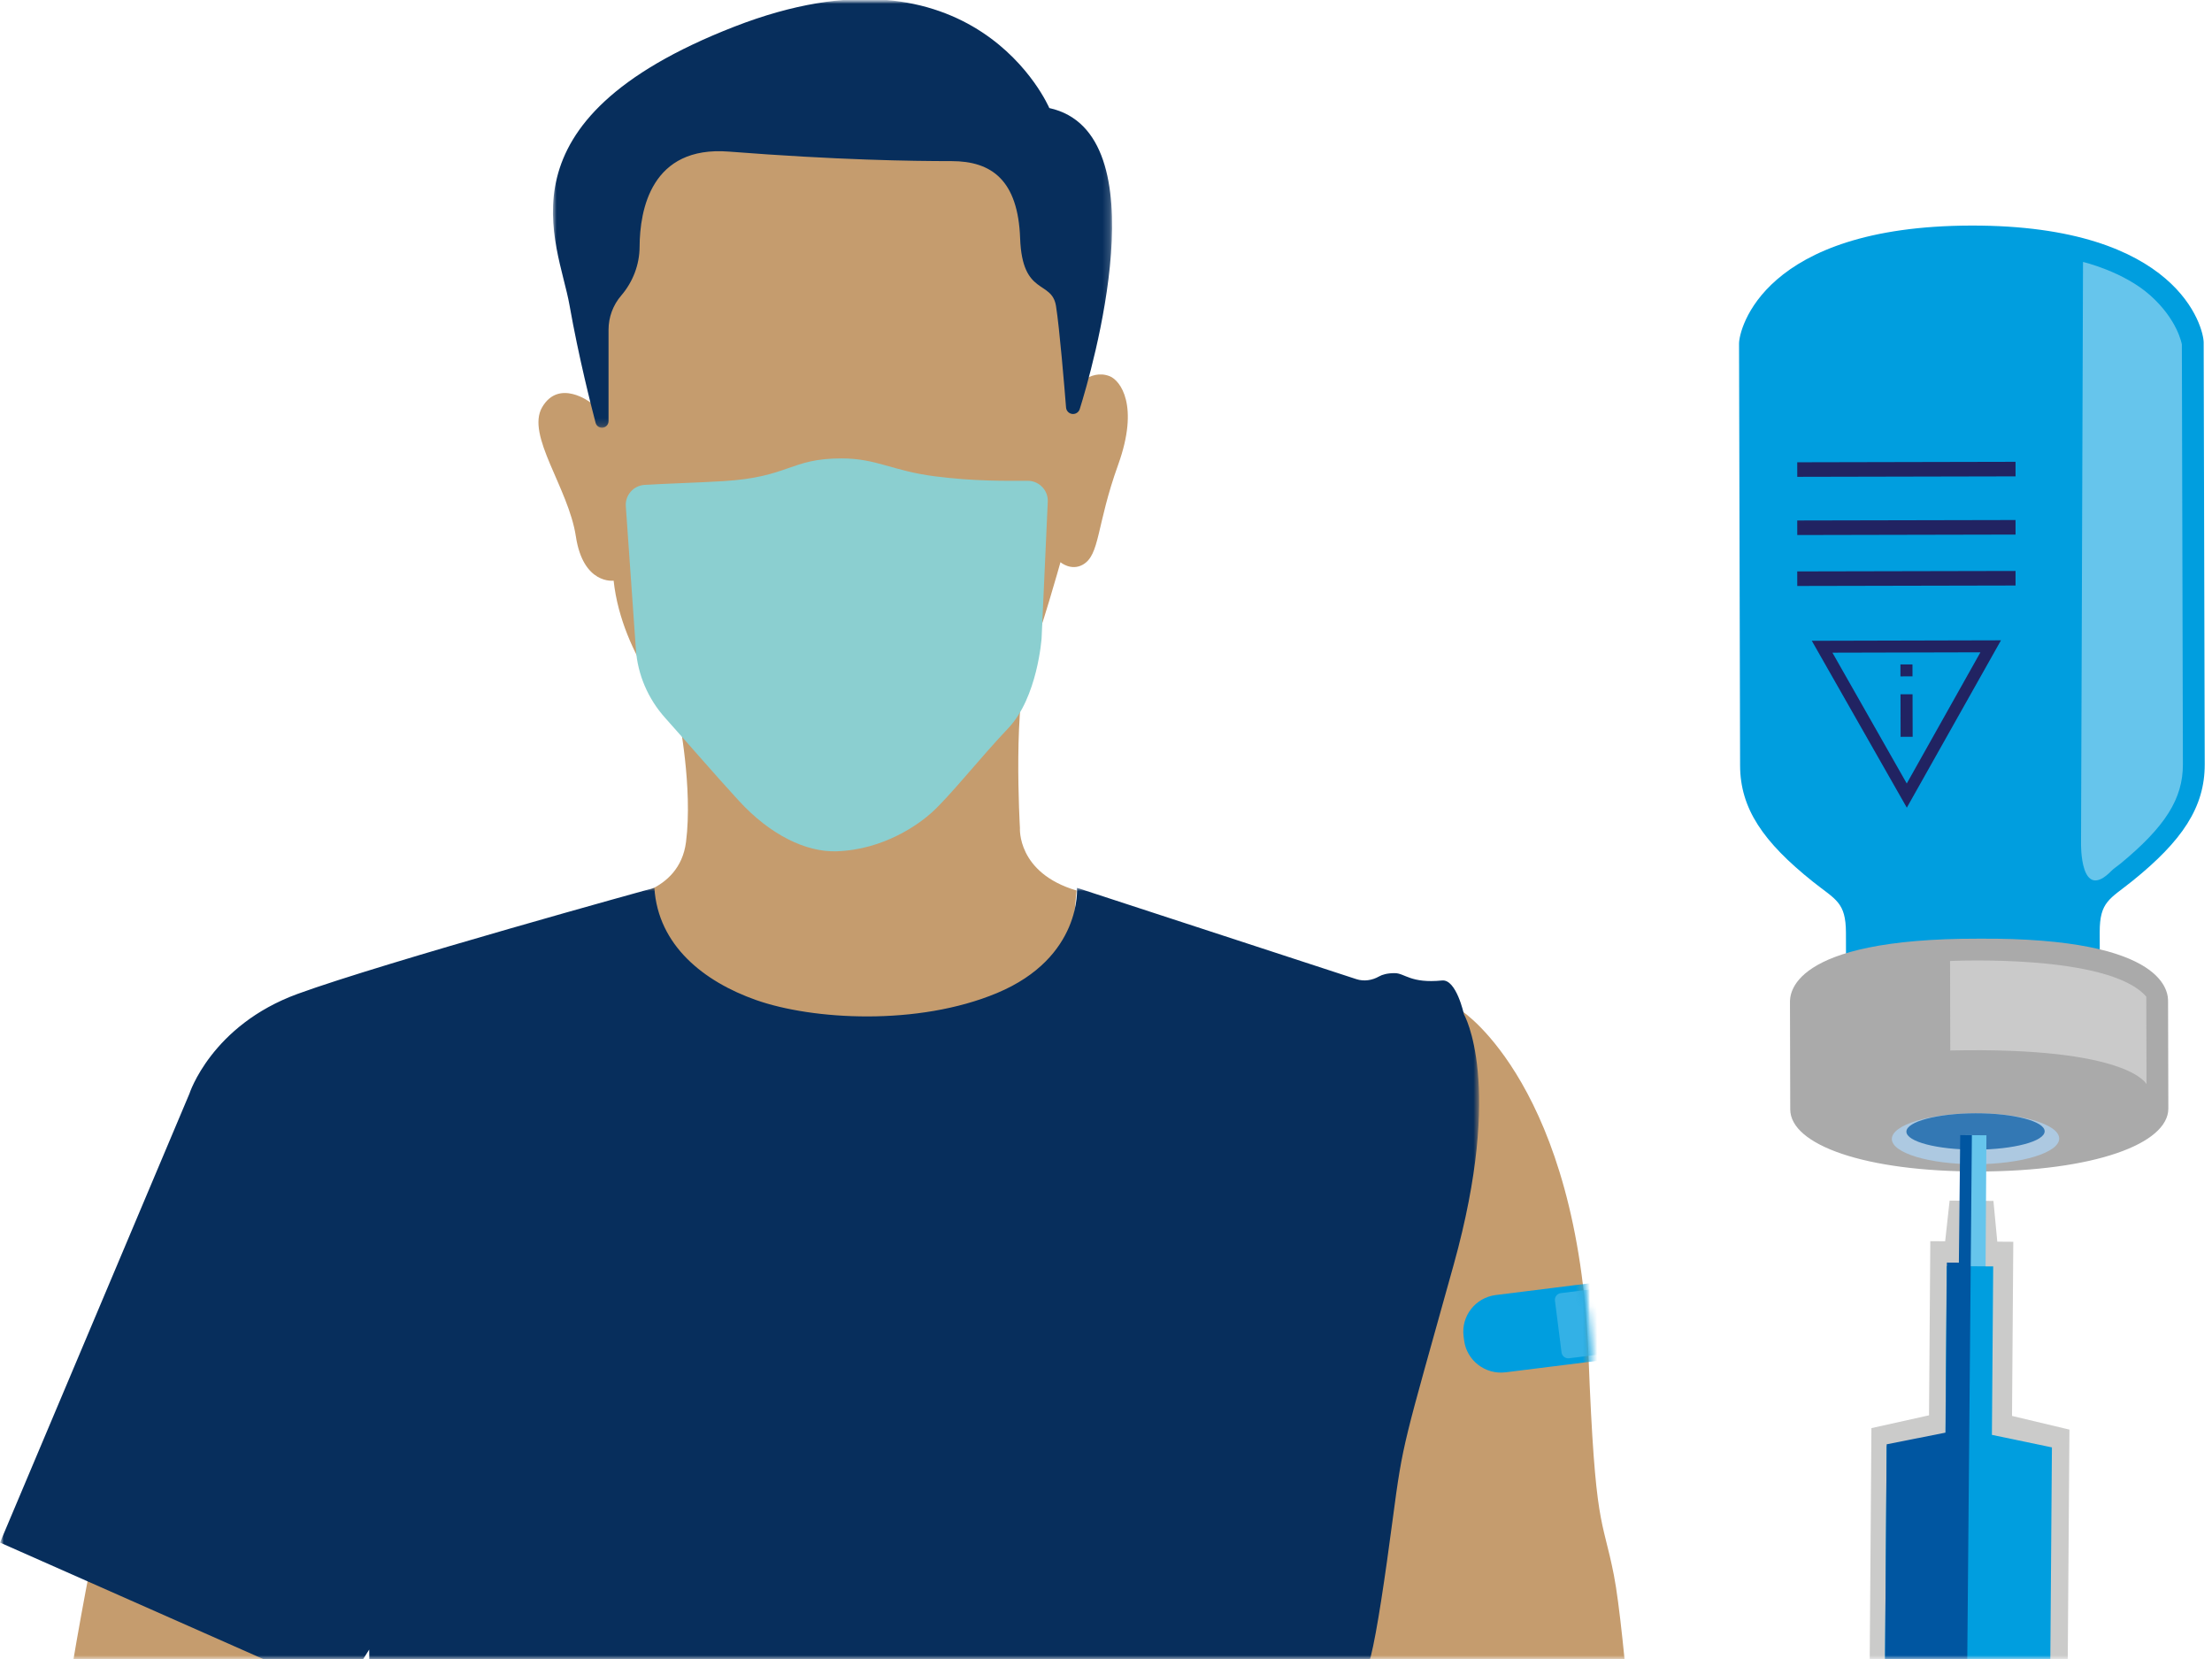 <?xml version="1.0" encoding="UTF-8"?>
<svg width="304px" height="228px" viewBox="0 0 304 228" version="1.1" xmlns="http://www.w3.org/2000/svg" xmlns:xlink="http://www.w3.org/1999/xlink">
    <rect x="0" y="0" width="304" height="228" fill="#808080" stroke="none"/>
    <title>vaccine-shot</title>
    <defs>
        <rect id="path-1" x="0" y="0" width="304" height="228"></rect>
        <polygon id="path-3" points="0 1.015 203.28 1.015 203.28 155.895 0 155.895"></polygon>
        <polygon id="path-5" points="0.994 0.876 77.834 0.876 77.834 59.787 0.994 59.787"></polygon>
        <path d="M1.217,89.105 C0.634,98.331 6.425,123.553 7.942,129.543 L7.942,129.543 C9.029,133.83 9.541,137.902 9.541,137.902 L9.541,137.902 L41.089,137.902 C41.089,137.902 41.61,134.06 40.52,123.247 L40.52,123.247 C39.43,112.436 37.524,85.328 36.006,77.645 L36.006,77.645 C34.394,69.494 33.438,71.609 32.516,47.697 L32.516,47.697 C31.098,10.937 15.175,0.557 15.175,0.557 L15.175,0.557" id="path-7"></path>
        <path d="M1.217,89.105 C0.634,98.331 6.425,123.553 7.942,129.543 L7.942,129.543 C9.029,133.83 9.541,137.902 9.541,137.902 L9.541,137.902 L41.089,137.902 C41.089,137.902 41.61,134.06 40.52,123.247 L40.52,123.247 C39.43,112.436 37.524,85.328 36.006,77.645 L36.006,77.645 C34.394,69.494 33.438,71.609 32.516,47.697 L32.516,47.697 C31.098,10.937 15.175,0.557 15.175,0.557 L15.175,0.557" id="path-9"></path>
    </defs>
    <g id="Final-Mockups" stroke="none" stroke-width="1" fill="none" fill-rule="evenodd">
        <g id="Desktop" transform="translate(-680, -4489)">
            <g id="vaccine-shot" transform="translate(680, 4489)">
                <mask id="mask-2" fill="white">
                    <use xlink:href="#path-1"></use>
                </mask>
                <use id="Rectangle" fill="#FFFFFF" xlink:href="#path-1"></use>
                <g id="Group-47" mask="url(#mask-2)">
                    <g transform="translate(0, -0.73)">
                        <path d="M288.589,136.644 L288.568,128.842 C288.559,124.608 289.961,124.301 293.051,121.811 C299.904,116.291 303.015,111.673 303,105.769 C303,105.769 302.86,49.716 302.856,47.795 C302.851,45.873 299.516,31.658 270.888,31.73 C242.259,31.801 238.994,46.033 239,47.954 C239.005,49.876 239.144,105.929 239.144,105.929 C239.16,111.833 242.293,116.436 249.173,121.921 C252.276,124.394 253.681,124.695 253.692,128.928 L253.711,136.73 L288.589,136.644 Z" id="Fill-1" stroke="none" fill="#009EDF" fill-rule="evenodd"></path>
                        <path d="M286.273,36.73 L286.001,116.633 C286.001,116.633 285.839,124.878 290.199,120.395 C290.521,120.064 290.96,119.801 291.394,119.443 C297.599,114.327 300.012,110.492 300,105.766 L299.858,48.085 C299.836,47.892 299.209,44.618 295.514,41.323 C291.818,38.03 286.273,36.73 286.273,36.73" id="Fill-3" stroke="none" fill="#66C5EC" fill-rule="evenodd"></path>
                        <path d="M271.96,129.733 C298.245,129.56 297.96,137.436 297.962,138.399 C297.964,139.363 298,153.066 298,153.066 C298.011,157.945 287.74,161.69 272.039,161.73 C256.338,161.77 246.049,158.076 246.037,153.196 C246.037,153.196 246.003,139.493 246,138.53 C245.998,137.566 245.675,129.693 271.96,129.733" id="Fill-5" stroke="none" fill="#AAAAAA" fill-rule="evenodd"></path>
                        <path d="M260,157.26 C259.995,155.328 265.14,153.747 271.492,153.73 C277.843,153.712 282.995,155.267 283,157.2 C283.005,159.132 277.86,160.715 271.508,160.73 C265.157,160.746 260.005,159.193 260,157.26" id="Fill-7" stroke="none" fill="#ADC9E1" fill-rule="evenodd"></path>
                        <path d="M262,156.254 C261.996,154.875 266.248,153.744 271.494,153.73 C276.742,153.717 280.999,154.825 281,156.204 C281.004,157.585 276.753,158.716 271.506,158.73 C266.26,158.743 262.004,157.635 262,156.254" id="Fill-9" stroke="none" fill="#3378B4" fill-rule="evenodd"></path>
                        <path d="M295,149.73 C295,149.73 292.579,144.571 268.031,145.1 L268,132.804 C268,132.804 289.805,131.738 294.97,137.703 L295,149.73 Z" id="Fill-11" stroke="none" fill="#CACACA" fill-rule="evenodd"></path>
                        <line x1="277" y1="80.198" x2="247" y2="80.261" id="Stroke-13" stroke="#212362" stroke-width="2" fill="none"></line>
                        <line x1="277" y1="73.198" x2="247" y2="73.261" id="Stroke-15" stroke="#212362" stroke-width="2" fill="none"></line>
                        <line x1="277" y1="65.198" x2="247" y2="65.262" id="Stroke-17" stroke="#212362" stroke-width="2" fill="none"></line>
                        <path d="M262.835,92.042 L261.18,92.045 L261.185,93.686 L262.84,93.682 L262.835,92.042 Z M262.846,96.143 L261.191,96.146 L261.206,101.995 L262.86,101.991 L262.846,96.143 Z M272.174,90.378 L251.834,90.428 L262.05,108.408 L272.174,90.378 Z M249,88.795 L275,88.73 L262.058,111.73 L249,88.795 Z" id="Fill-19" stroke="none" fill="#212362" fill-rule="evenodd"></path>
                        <polygon id="Fill-21" stroke="none" fill="#CBCBCA" fill-rule="evenodd" points="248 308.402 248.035 303.485 256.41 303.547 257.193 196.999 265.11 195.24 265.286 171.306 267.328 171.321 267.941 165.73 273.961 165.774 274.492 171.374 276.692 171.39 276.517 195.324 284.408 197.203 283.625 303.751 292 303.813 291.963 308.73"></polygon>
                        <polygon id="Fill-23" stroke="none" fill="#66C5EC" fill-rule="evenodd" points="270 179.706 270.153 156.73 273 156.754 272.847 179.73"></polygon>
                        <polygon id="Fill-25" stroke="none" fill="#009EDF" fill-rule="evenodd" points="259 237.565 281.712 237.73 282 199.647 273.752 197.926 273.929 174.775 267.54 174.73 267.363 197.891 259.288 199.482"></polygon>
                        <polygon id="Fill-27" stroke="none" fill="#0056A1" fill-rule="evenodd" points="270.288 237.73 259 237.649 259.289 199.223 267.387 197.617 267.564 174.248 269.213 174.259 269.399 156.73 271 156.741"></polygon>
                        <path d="M221.797,217.186 C223.315,224.906 225.218,252.142 226.307,263.005 C227.396,273.869 226.876,277.73 226.876,277.73 L195.358,277.73 C195.358,277.73 194.846,273.64 193.759,269.33 C192.244,263.313 186.458,237.971 187.041,228.701 L200.987,139.73 C200.987,139.73 216.894,150.16 218.311,187.095 C219.232,211.121 220.187,208.995 221.797,217.186" id="Fill-33" stroke="none" fill="#C59C6E" fill-rule="evenodd"></path>
                        <path d="M13.305,211.73 C13.305,211.73 11.752,218.821 9.788,230.595 C7.826,242.368 5.637,256.9 5.277,263.448 C4.759,272.857 5.126,277.73 5.126,277.73 L36.749,277.73 C36.749,277.73 36.314,276.002 37.731,271.357 C39.149,266.712 44.82,244.731 47,229.336 L13.305,211.73 Z" id="Fill-35" stroke="none" fill="#C59C6E" fill-rule="evenodd"></path>
                        <path d="M109.128,143.265 L87.936,134.717 L85.33,124.092 C85.33,124.092 93.357,123.628 94.279,116.463 C95.239,108.986 93.269,99.223 93.269,99.223 C93.269,99.223 85.485,91.109 84.332,80.533 C84.332,80.533 80.152,81.113 79.142,74.448 C78.133,67.783 72.257,60.552 74.511,56.694 C76.835,52.718 81.16,56.05 81.16,56.05 L82.314,54.828 L80.44,32.145 L97.595,12.73 L130.607,14.468 L148.05,28.958 L146.609,51.558 L147.473,54.311 C147.473,54.311 149.702,51.332 152.507,52.433 C153.962,53.005 156.612,56.436 153.672,64.597 C150.644,72.999 151.195,77.025 148.787,78.348 C147.185,79.229 145.743,77.997 145.743,77.997 C145.743,77.997 142.953,87.989 141.564,91.109 C139.112,96.614 140.172,114.511 140.172,114.511 C140.172,114.511 139.726,120.684 147.952,123.114 L147.041,132.978 L124.697,145.73 L109.128,143.265 Z" id="Fill-37" stroke="none" fill="#C59C6E" fill-rule="evenodd"></path>
                        <g id="Group-41" stroke="none" stroke-width="1" fill="none" fill-rule="evenodd" transform="translate(0, 121.73)">
                            <mask id="mask-4" fill="white">
                                <use xlink:href="#path-3"></use>
                            </mask>
                            <g id="Clip-40"></g>
                            <path d="M40.917,15.587 C52.8,11.251 89.932,1.015 89.932,1.015 C90.436,8.969 96.772,13.914 103.887,16.43 C111.674,19.183 126.143,20.019 137.015,15.478 C148.759,10.573 148.012,1.015 148.012,1.015 L186.398,13.563 C187.444,13.905 188.57,13.741 189.524,13.196 C189.973,12.94 190.655,12.74 191.687,12.74 C193.062,12.74 193.856,14.182 198.192,13.75 C200.152,13.555 201.193,18.397 201.193,18.397 C201.193,18.397 206.721,27.874 199.783,52.809 C192.844,77.742 192.844,76.877 191.398,87.83 C190.363,95.68 189.241,103.29 188.379,106.689 C188.038,108.033 187.274,108.295 187.274,108.295 C184.772,108.916 184.183,107.352 184.183,107.352 L182.435,155.895 L51.259,155.895 L50.741,105.702 L46.909,111.755 L-0,91.001 L26.029,29.316 C26.029,29.316 29.033,19.921 40.917,15.587" id="Fill-39" fill="#072E5C" mask="url(#mask-4)"></path>
                        </g>
                        <g id="Group-44" stroke="none" stroke-width="1" fill="none" fill-rule="evenodd" transform="translate(75, -0.27)">
                            <mask id="mask-6" fill="white">
                                <use xlink:href="#path-5"></use>
                            </mask>
                            <g id="Clip-43"></g>
                            <path d="M7.729,59.787 L7.729,59.787 C8.228,59.787 8.633,59.381 8.633,58.881 L8.633,46.322 C8.633,44.596 9.25,42.926 10.374,41.618 C11.976,39.753 12.89,37.382 12.901,34.92 C12.927,29.817 14.495,21.004 25.166,21.834 C40.107,22.997 50.26,23.142 55.772,23.142 C61.282,23.142 64.909,25.761 65.199,33.759 C65.49,41.756 69.55,39.429 70.13,43.064 C70.612,46.078 71.293,54.288 71.511,57.009 C71.55,57.512 71.969,57.897 72.473,57.897 C72.893,57.897 73.267,57.623 73.392,57.219 C75.001,52.074 84.625,19.22 69.209,15.85 C69.209,15.85 58.995,-8.222 25.893,4.676 C-7.323,17.616 1.738,34.259 3.265,42.918 C4.534,50.108 6.295,56.984 6.856,59.114 C6.962,59.511 7.319,59.787 7.729,59.787" id="Fill-42" fill="#072E5C" mask="url(#mask-6)"></path>
                        </g>
                        <path d="M86.007,70.303 C85.899,68.784 87.056,67.465 88.585,67.371 C91.34,67.199 95.929,67.064 99.407,66.854 C108.516,66.305 108.565,63.728 115.646,63.73 C120.48,63.731 122.584,65.429 128.454,66.187 C133.825,66.88 138.203,66.816 141.226,66.806 C142.805,66.802 144.068,68.107 143.997,69.677 L143.148,88.444 C143.148,88.444 142.599,96.574 138.57,100.807 C134.718,104.856 130.632,110.048 128.077,112.377 C126.371,113.932 121.495,117.532 114.923,117.725 C110.781,117.848 105.865,115.496 101.525,110.763 C98.163,107.094 94.759,103.135 91.404,99.38 C89.066,96.764 87.637,93.465 87.391,89.971 L86.007,70.303 Z" id="Fill-45" stroke="none" fill="#8BCFD0" fill-rule="evenodd"></path>
                    </g>
                </g>
                <g id="Group-54" mask="url(#mask-2)">
                    <g transform="translate(186, 139.27)">
                        <g id="Group-50" transform="translate(0, -0.27)">
                            <mask id="mask-8" fill="white">
                                <use xlink:href="#path-7"></use>
                            </mask>
                            <g id="Clip-49"></g>
                            <path d="M20.913,49.6 L48.312,46.178 C51.094,45.831 53.086,43.289 52.736,40.53 L52.66,39.944 C52.31,37.183 49.746,35.211 46.963,35.558 L19.564,38.98 C16.782,39.327 14.79,41.869 15.141,44.628 L15.216,45.213 C15.566,47.975 18.13,49.947 20.913,49.6" id="Fill-48" fill="#009EDF" mask="url(#mask-8)"></path>
                        </g>
                        <g id="Group-53" transform="translate(0, -0.27)">
                            <mask id="mask-10" fill="white">
                                <use xlink:href="#path-9"></use>
                            </mask>
                            <g id="Clip-52"></g>
                            <path d="M29.645,47.669 L39.37,46.454 C39.879,46.391 40.242,45.927 40.177,45.423 L39.273,38.303 C39.209,37.798 38.741,37.438 38.233,37.502 L28.509,38.717 C28,38.78 27.636,39.244 27.701,39.748 L28.606,46.868 C28.669,47.373 29.137,47.733 29.645,47.669" id="Fill-51" fill="#33B1E6" mask="url(#mask-10)"></path>
                        </g>
                    </g>
                </g>
            </g>
        </g>
    </g>
</svg>